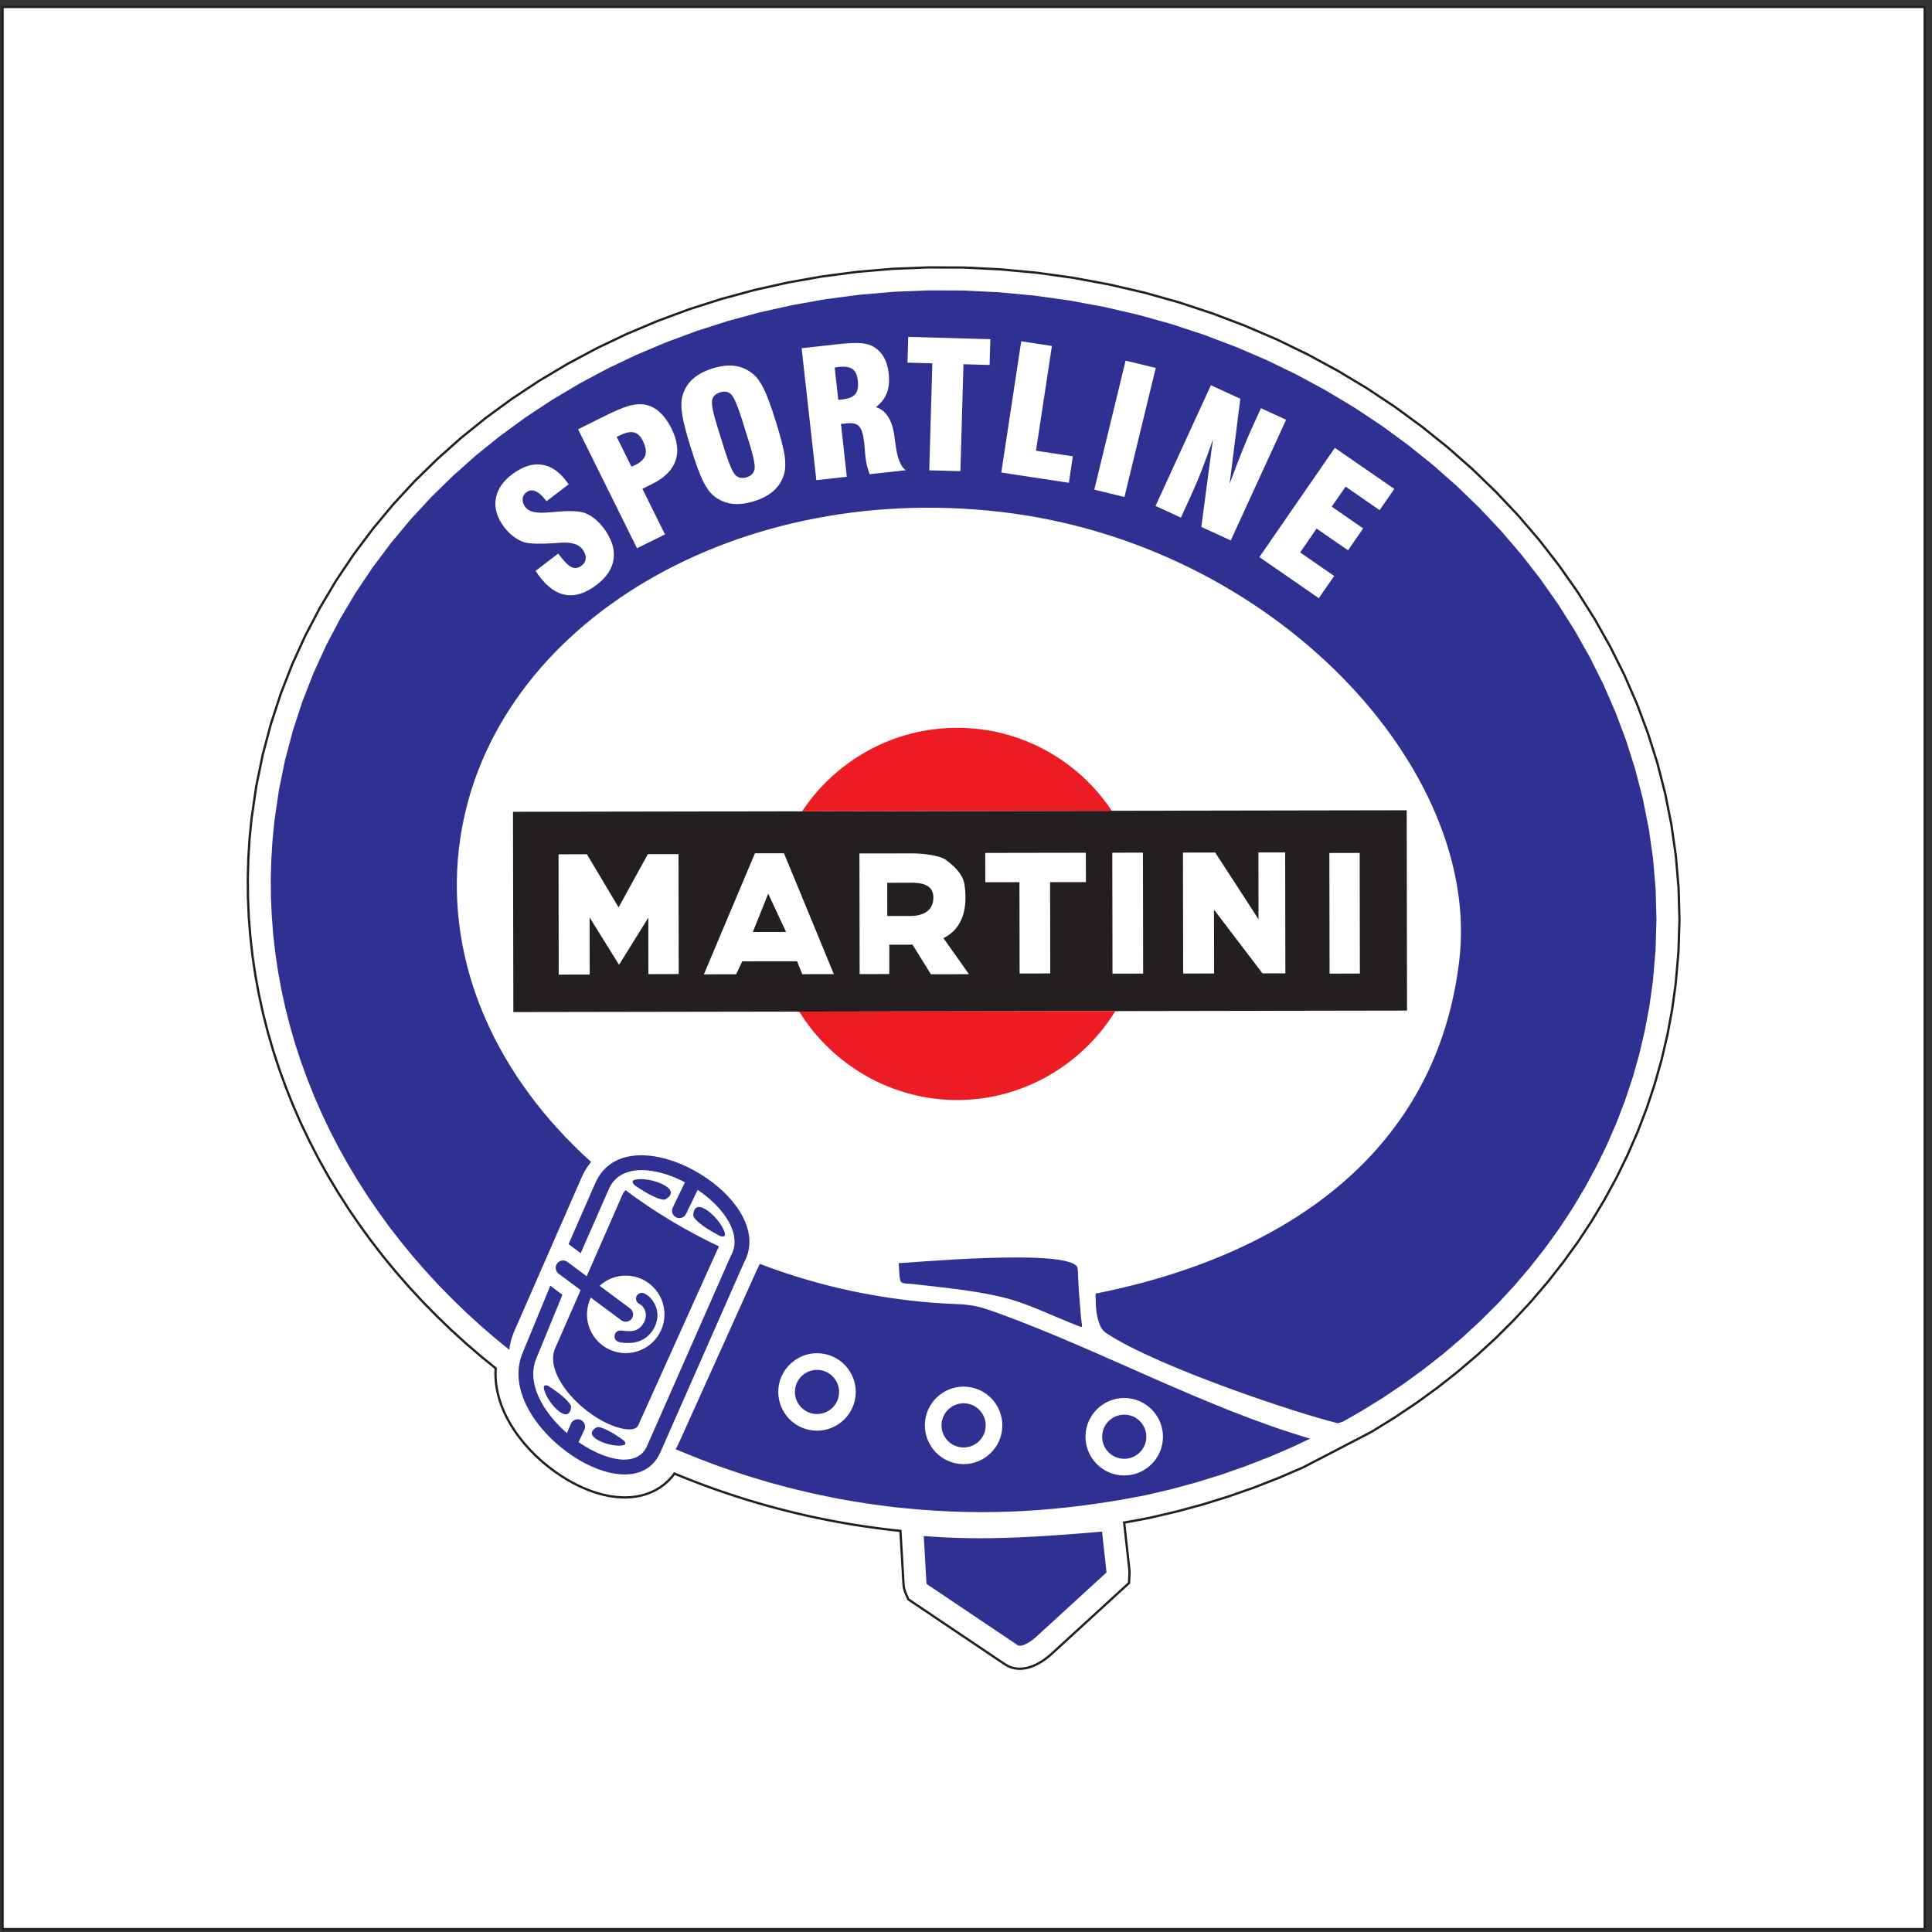 <?xml version="1.0" encoding="UTF-8"?>
<svg xmlns="http://www.w3.org/2000/svg" xmlns:xlink="http://www.w3.org/1999/xlink" width="182pt" height="182pt" viewBox="0 0 182 182" version="1.1">
<rect x="0" y="0" width="182" height="182" fill="#333333" stroke="none"/>
<g id="surface1">
<path style=" stroke:none;fill-rule:evenodd;fill:rgb(100%,100%,100%);fill-opacity:1;" d="M 0.238 0.656 L 181.312 0.656 L 181.312 181.73 L 0.238 181.73 L 0.238 0.656 "/>
<path style="fill:none;stroke-width:2.16;stroke-linecap:butt;stroke-linejoin:miter;stroke:rgb(13.699%,12.199%,12.5%);stroke-opacity:1;stroke-miterlimit:2.613;" d="M 2.383 1813.438 L 1813.125 1813.438 L 1813.125 2.695 L 2.383 2.695 Z M 2.383 1813.438 " transform="matrix(0.1,0,0,-0.1,0,182)"/>
<path style=" stroke:none;fill-rule:evenodd;fill:rgb(100%,100%,100%);fill-opacity:1;" d="M 84.824 144.211 L 85.113 149.227 L 85.137 149.461 L 85.188 149.707 L 85.266 149.965 L 85.57 150.668 L 94.668 156.781 L 94.898 156.918 L 95.137 157.031 L 95.391 157.113 L 95.648 157.168 L 95.914 157.195 L 96.188 157.199 L 96.469 157.172 L 96.75 157.121 L 97.035 157.043 L 97.324 156.938 L 97.613 156.809 L 97.906 156.652 L 98.199 156.473 L 98.492 156.27 L 98.785 156.039 L 99.078 155.785 L 106.359 149.121 L 106.402 148.102 L 106.391 147.871 L 105.898 143.43 L 106.043 143.406 L 106.781 143.273 L 107.523 143.137 L 108.305 142.984 L 110.82 142.398 L 113.297 141.727 L 115.73 140.973 L 118.121 140.137 L 120.469 139.219 L 122.77 138.227 L 129.047 134.965 L 129.355 134.789 L 131.441 133.496 L 133.469 132.137 L 135.434 130.707 L 137.332 129.211 L 139.164 127.648 L 140.934 126.023 L 142.625 124.336 L 144.246 122.586 L 145.789 120.777 L 147.254 118.914 L 148.641 116.996 L 149.941 115.023 L 151.156 113 L 152.285 110.926 L 153.32 108.801 L 154.266 106.633 L 155.117 104.414 L 155.867 102.156 L 156.52 99.855 L 157.07 97.512 L 157.516 95.133 L 157.645 94.195 L 157.812 92.992 L 157.852 92.715 L 158.117 89.664 L 158.211 86.633 L 158.125 83.625 L 157.871 80.645 L 157.453 77.695 L 156.871 74.781 L 156.137 71.91 L 155.242 69.082 L 154.203 66.305 L 153.016 63.578 L 151.684 60.91 L 150.215 58.301 L 148.613 55.762 L 146.879 53.293 L 145.02 50.895 L 143.035 48.578 L 140.93 46.348 L 138.711 44.199 L 136.379 42.145 L 133.941 40.188 L 131.398 38.324 L 128.758 36.57 L 126.02 34.926 L 123.188 33.391 L 120.27 31.973 L 117.262 30.68 L 114.18 29.512 L 111.016 28.469 L 107.781 27.562 L 104.477 26.797 L 101.105 26.172 L 97.672 25.691 L 94.219 25.371 L 90.797 25.203 L 87.402 25.191 L 84.043 25.328 L 80.727 25.613 L 77.457 26.043 L 74.234 26.613 L 71.066 27.32 L 67.957 28.164 L 64.914 29.137 L 61.941 30.238 L 59.039 31.461 L 56.215 32.809 L 53.473 34.273 L 50.82 35.855 L 48.262 37.543 L 45.797 39.344 L 43.438 41.246 L 41.184 43.254 L 39.035 45.355 L 37.008 47.555 L 35.102 49.848 L 33.32 52.227 L 31.664 54.691 L 30.148 57.238 L 28.77 59.863 L 27.535 62.566 L 26.453 65.34 L 25.523 68.184 L 24.75 71.09 L 24.141 74.062 L 23.699 77.09 L 23.512 78.973 L 23.395 80.844 L 23.344 82.707 L 23.359 84.566 L 23.438 86.414 L 23.586 88.25 L 23.789 90.074 L 24.059 91.887 L 24.391 93.688 L 24.781 95.469 L 25.23 97.238 L 25.742 98.992 L 26.309 100.727 L 26.934 102.441 L 27.613 104.141 L 28.348 105.816 L 29.137 107.469 L 29.977 109.102 L 30.871 110.711 L 31.82 112.293 L 32.816 113.852 L 33.863 115.387 L 34.957 116.891 L 36.098 118.367 L 37.289 119.812 L 38.523 121.227 L 39.805 122.613 L 41.133 123.965 L 42.5 125.285 L 43.91 126.57 L 45.363 127.816 L 46.695 128.898 L 46.695 128.906 L 46.676 129.309 L 46.684 129.711 L 46.707 130.109 L 46.754 130.504 L 46.816 130.891 L 46.898 131.277 L 46.996 131.652 L 47.105 132.023 L 47.234 132.391 L 47.379 132.75 L 47.531 133.105 L 47.699 133.453 L 47.879 133.789 L 48.066 134.125 L 48.27 134.453 L 48.477 134.777 L 48.695 135.09 L 48.926 135.402 L 49.164 135.703 L 49.406 136 L 49.66 136.289 L 49.918 136.574 L 50.457 137.121 L 50.738 137.379 L 51.02 137.633 L 51.203 137.793 L 51.387 137.945 L 51.57 138.094 L 51.758 138.242 L 51.945 138.387 L 52.133 138.527 L 52.324 138.664 L 52.516 138.797 L 52.711 138.934 L 52.906 139.062 L 53.105 139.184 L 53.301 139.309 L 53.5 139.426 L 53.699 139.539 L 53.902 139.652 L 54.105 139.758 L 54.312 139.867 L 54.523 139.969 L 54.73 140.066 L 54.941 140.16 L 55.156 140.25 L 55.367 140.34 L 55.582 140.422 L 55.793 140.5 L 56.012 140.574 L 56.227 140.641 L 56.445 140.707 L 56.664 140.766 L 56.879 140.82 L 57.102 140.867 L 57.32 140.914 L 57.555 140.953 L 58.012 141.016 L 58.477 141.051 L 58.949 141.062 L 59.422 141.039 L 59.898 140.984 L 60.367 140.895 L 60.84 140.762 L 61.301 140.59 L 61.754 140.375 L 62.191 140.113 L 62.602 139.809 L 62.988 139.461 L 63.34 139.074 L 63.531 138.816 L 64.574 139.238 L 65.156 139.469 L 65.742 139.695 L 66.332 139.918 L 67.52 140.348 L 68.715 140.754 L 69.32 140.953 L 69.926 141.145 L 70.535 141.336 L 71.145 141.516 L 71.758 141.695 L 72.375 141.867 L 72.992 142.035 L 73.613 142.199 L 74.238 142.359 L 74.863 142.512 L 75.492 142.66 L 76.125 142.805 L 76.758 142.941 L 77.395 143.074 L 78.031 143.203 L 78.672 143.324 L 79.316 143.441 L 79.961 143.555 L 80.609 143.66 L 81.258 143.762 L 81.91 143.855 L 82.566 143.945 L 83.223 144.031 L 83.879 144.113 L 84.016 144.129 L 84.152 144.141 L 84.281 144.156 L 84.418 144.172 L 84.551 144.184 L 84.688 144.199 L 84.824 144.211 "/>
<path style="fill:none;stroke-width:2.16;stroke-linecap:butt;stroke-linejoin:miter;stroke:rgb(13.699%,12.199%,12.5%);stroke-opacity:1;stroke-miterlimit:2.613;" d="M 848.242 377.891 L 851.133 327.734 L 851.367 325.391 L 851.875 322.93 L 852.656 320.352 L 855.703 313.32 L 946.68 252.188 L 948.984 250.82 L 951.367 249.688 L 953.906 248.867 L 956.484 248.32 L 959.141 248.047 L 961.875 248.008 L 964.688 248.281 L 967.5 248.789 L 970.352 249.57 L 973.242 250.625 L 976.133 251.914 L 979.062 253.477 L 981.992 255.273 L 984.922 257.305 L 987.852 259.609 L 990.781 262.148 L 1063.594 328.789 L 1064.023 338.984 L 1063.906 341.289 L 1058.984 385.703 L 1060.43 385.938 L 1067.812 387.266 L 1075.234 388.633 L 1083.047 390.156 L 1108.203 396.016 L 1132.969 402.734 L 1157.305 410.273 L 1181.211 418.633 L 1204.688 427.812 L 1227.695 437.734 L 1290.469 470.352 L 1293.555 472.109 L 1314.414 485.039 L 1334.688 498.633 L 1354.336 512.93 L 1373.32 527.891 L 1391.641 543.516 L 1409.336 559.766 L 1426.25 576.641 L 1442.461 594.141 L 1457.891 612.227 L 1472.539 630.859 L 1486.406 650.039 L 1499.414 669.766 L 1511.562 690 L 1522.852 710.742 L 1533.203 731.992 L 1542.656 753.672 L 1551.172 775.859 L 1558.672 798.438 L 1565.195 821.445 L 1570.703 844.883 L 1575.156 868.672 L 1576.445 878.047 L 1578.125 890.078 L 1578.516 892.852 L 1581.172 923.359 L 1582.109 953.672 L 1581.25 983.75 L 1578.711 1013.555 L 1574.531 1043.047 L 1568.711 1072.188 L 1561.367 1100.898 L 1552.422 1129.18 L 1542.031 1156.953 L 1530.156 1184.219 L 1516.836 1210.898 L 1502.148 1236.992 L 1486.133 1262.383 L 1468.789 1287.07 L 1450.195 1311.055 L 1430.352 1334.219 L 1409.297 1356.523 L 1387.109 1378.008 L 1363.789 1398.555 L 1339.414 1418.125 L 1313.984 1436.758 L 1287.578 1454.297 L 1260.195 1470.742 L 1231.875 1486.094 L 1202.695 1500.273 L 1172.617 1513.203 L 1141.797 1524.883 L 1110.156 1535.312 L 1077.812 1544.375 L 1044.766 1552.031 L 1011.055 1558.281 L 976.719 1563.086 L 942.188 1566.289 L 907.969 1567.969 L 874.023 1568.086 L 840.43 1566.719 L 807.266 1563.867 L 774.57 1559.57 L 742.344 1553.867 L 710.664 1546.797 L 679.57 1538.359 L 649.141 1528.633 L 619.414 1517.617 L 590.391 1505.391 L 562.148 1491.914 L 534.727 1477.266 L 508.203 1461.445 L 482.617 1444.57 L 457.969 1426.562 L 434.375 1407.539 L 411.836 1387.461 L 390.352 1366.445 L 370.078 1344.453 L 351.016 1321.523 L 333.203 1297.734 L 316.641 1273.086 L 301.484 1247.617 L 287.695 1221.367 L 275.352 1194.336 L 264.531 1166.602 L 255.234 1138.164 L 247.5 1109.102 L 241.406 1079.375 L 236.992 1049.102 L 235.117 1030.273 L 233.945 1011.562 L 233.438 992.93 L 233.594 974.336 L 234.375 955.859 L 235.859 937.5 L 237.891 919.258 L 240.586 901.133 L 243.906 883.125 L 247.812 865.312 L 252.305 847.617 L 257.422 830.078 L 263.086 812.734 L 269.336 795.586 L 276.133 778.594 L 283.477 761.836 L 291.367 745.312 L 299.766 728.984 L 308.711 712.891 L 318.203 697.07 L 328.164 681.484 L 338.633 666.133 L 349.57 651.094 L 360.977 636.328 L 372.891 621.875 L 385.234 607.734 L 398.047 593.867 L 411.328 580.352 L 425 567.148 L 439.102 554.297 L 453.633 541.836 L 466.953 531.016 L 466.953 530.938 L 466.758 526.914 L 466.836 522.891 L 467.07 518.906 L 467.539 514.961 L 468.164 511.094 L 468.984 507.227 L 469.961 503.477 L 471.055 499.766 L 472.344 496.094 L 473.789 492.5 L 475.312 488.945 L 476.992 485.469 L 478.789 482.109 L 480.664 478.75 L 482.695 475.469 L 484.766 472.227 L 486.953 469.102 L 489.258 465.977 L 491.641 462.969 L 494.062 460 L 496.602 457.109 L 499.18 454.258 L 504.57 448.789 L 507.383 446.211 L 510.195 443.672 L 512.031 442.07 L 513.867 440.547 L 515.703 439.062 L 517.578 437.578 L 519.453 436.133 L 521.328 434.727 L 523.242 433.359 L 525.156 432.031 L 527.109 430.664 L 529.062 429.375 L 531.055 428.164 L 533.008 426.914 L 535 425.742 L 536.992 424.609 L 539.023 423.477 L 541.055 422.422 L 543.125 421.328 L 545.234 420.312 L 547.305 419.336 L 549.414 418.398 L 551.562 417.5 L 553.672 416.602 L 555.82 415.781 L 557.93 415 L 560.117 414.258 L 562.266 413.594 L 564.453 412.93 L 566.641 412.344 L 568.789 411.797 L 571.016 411.328 L 573.203 410.859 L 575.547 410.469 L 580.117 409.844 L 584.766 409.492 L 589.492 409.375 L 594.219 409.609 L 598.984 410.156 L 603.672 411.055 L 608.398 412.383 L 613.008 414.102 L 617.539 416.25 L 621.914 418.867 L 626.016 421.914 L 629.883 425.391 L 633.398 429.258 L 635.312 431.836 L 645.742 427.617 L 651.562 425.312 L 657.422 423.047 L 663.32 420.82 L 675.195 416.523 L 687.148 412.461 L 693.203 410.469 L 699.258 408.555 L 705.352 406.641 L 711.445 404.844 L 717.578 403.047 L 723.75 401.328 L 729.922 399.648 L 736.133 398.008 L 742.383 396.406 L 748.633 394.883 L 754.922 393.398 L 761.25 391.953 L 767.578 390.586 L 773.945 389.258 L 780.312 387.969 L 786.719 386.758 L 793.164 385.586 L 799.609 384.453 L 806.094 383.398 L 812.578 382.383 L 819.102 381.445 L 825.664 380.547 L 832.227 379.688 L 838.789 378.867 L 840.156 378.711 L 841.523 378.594 L 842.812 378.438 L 844.18 378.281 L 845.508 378.164 L 846.875 378.008 Z M 848.242 377.891 " transform="matrix(0.1,0,0,-0.1,0,182)"/>
<path style=" stroke:none;fill-rule:evenodd;fill:rgb(17.999%,18.799%,57.3%);fill-opacity:1;" d="M 103.816 144.281 L 104.23 148.051 L 104.234 148.121 L 104.234 148.133 L 97.637 154.172 L 97.41 154.367 L 97.203 154.527 L 97.012 154.66 L 96.832 154.773 L 96.664 154.859 L 96.516 154.926 L 96.379 154.977 L 96.266 155.008 L 96.172 155.023 L 96.094 155.031 L 96.035 155.031 L 95.988 155.027 L 95.957 155.02 L 95.93 155.012 L 95.902 155 L 95.828 154.953 L 87.305 149.227 L 87.301 149.219 L 87.289 149.176 L 87.281 149.133 L 87.27 149.051 L 87.02 144.699 C 92.809 145.168 98.238 144.758 103.816 144.281 "/>
<path style=" stroke:none;fill-rule:evenodd;fill:rgb(17.999%,18.799%,57.3%);fill-opacity:1;" d="M 84.664 118.984 C 84.695 119.734 84.73 120.277 84.793 120.543 C 84.891 120.992 85.152 120.863 86.258 120.992 C 89.148 121.328 92.34 121.609 95.121 122.383 C 97.145 122.945 99.848 124.273 101.84 125.008 C 102.02 125.074 101.879 124.699 101.801 123.77 C 101.77 123.406 101.758 123.016 101.703 122.504 C 101.605 121.492 101.566 120.238 101.523 119.52 C 101.41 117.426 84.535 119.086 84.664 118.984 "/>
<path style=" stroke:none;fill-rule:evenodd;fill:rgb(17.999%,18.799%,57.3%);fill-opacity:1;" d="M 67.727 117.414 C 64.547 115.906 61.598 114.125 58.926 112.117 L 58.879 112.168 L 58.789 112.281 L 58.703 112.414 L 58.609 112.602 L 52.305 126.992 L 52.242 127.148 L 52.199 127.285 L 52.164 127.426 L 52.133 127.566 L 52.113 127.711 L 52.105 127.855 L 52.102 128.008 L 52.109 128.164 L 52.121 128.32 L 52.145 128.484 L 52.18 128.656 L 52.219 128.828 L 52.27 129 L 52.332 129.18 L 52.398 129.359 L 52.477 129.543 L 52.566 129.727 L 52.66 129.914 L 52.766 130.102 L 52.879 130.289 L 52.996 130.48 L 53.125 130.668 L 53.262 130.855 L 53.402 131.043 L 53.551 131.227 L 53.707 131.414 L 53.871 131.594 L 54.039 131.777 L 54.211 131.953 L 54.57 132.297 L 54.758 132.465 L 54.879 132.57 L 55.008 132.676 L 55.133 132.777 L 55.262 132.879 L 55.395 132.98 L 55.527 133.078 L 55.656 133.172 L 55.789 133.266 L 56.055 133.445 L 56.191 133.531 L 56.328 133.613 L 56.461 133.691 L 56.734 133.848 L 56.867 133.918 L 57 133.984 L 57.129 134.047 L 57.262 134.109 L 57.391 134.168 L 57.516 134.223 L 57.645 134.277 L 57.77 134.324 L 57.891 134.367 L 58.016 134.41 L 58.133 134.449 L 58.254 134.484 L 58.367 134.516 L 58.594 134.57 L 58.703 134.594 L 58.801 134.609 L 58.977 134.633 L 59.133 134.648 L 59.277 134.652 L 59.406 134.648 L 59.527 134.637 L 59.629 134.617 L 59.719 134.598 L 59.789 134.574 L 59.906 134.516 L 59.949 134.484 L 59.988 134.453 L 60.027 134.414 L 60.062 134.367 L 60.102 134.309 L 60.152 134.199 L 67.555 117.781 L 67.594 117.699 L 67.617 117.652 L 67.711 117.469 L 67.727 117.414 "/>
<path style=" stroke:none;fill-rule:evenodd;fill:rgb(17.999%,18.799%,57.3%);fill-opacity:1;" d="M 63.637 136.523 L 65.379 137.23 L 65.945 137.453 L 66.516 137.672 L 67.086 137.887 L 67.66 138.098 L 68.238 138.305 L 68.82 138.504 L 69.398 138.699 L 69.984 138.895 L 70.574 139.082 L 71.164 139.262 L 71.758 139.441 L 72.352 139.613 L 72.953 139.781 L 73.551 139.945 L 74.156 140.105 L 74.762 140.258 L 75.371 140.406 L 75.98 140.551 L 76.594 140.691 L 77.211 140.824 L 77.828 140.953 L 78.449 141.078 L 79.07 141.199 L 80.32 141.418 L 80.953 141.523 L 81.582 141.621 L 82.215 141.715 L 83.488 141.887 L 84.133 141.965 L 84.254 141.977 L 84.383 141.992 L 84.508 142.004 L 84.641 142.02 L 84.906 142.043 L 85.039 142.059 C 92.887 142.863 100.047 142.398 107.855 140.867 L 110.289 140.301 L 112.691 139.648 L 115.055 138.918 L 117.371 138.105 L 119.645 137.219 L 121.871 136.258 L 123.41 135.523 C 113.68 132.668 103.809 127.266 94.105 123.73 C 92.688 123.215 91.77 122.91 90.277 122.855 C 88.742 122.801 87.203 122.688 85.652 122.504 C 80.672 121.926 75.945 120.738 71.574 119.059 L 71.57 119.07 L 71.441 119.348 L 71.332 119.559 L 63.934 135.969 L 63.734 136.367 L 63.637 136.523 "/>
<path style=" stroke:none;fill-rule:evenodd;fill:rgb(17.999%,18.799%,57.3%);fill-opacity:1;" d="M 94.301 48.227 C 120.047 51.223 139.57 72.402 137.473 90.426 C 135.371 108.449 121.254 118.27 103.203 121.863 C 103.23 122.766 103.176 123.902 103.688 124.988 C 103.809 125.238 104.027 125.469 104.305 125.648 C 109.211 128.828 122.242 133.164 126.012 134.07 C 126.043 134.078 126.422 133.945 126.449 133.953 L 128.254 132.926 L 130.27 131.68 L 132.227 130.363 L 134.125 128.98 L 135.961 127.535 L 137.73 126.027 L 139.434 124.457 L 141.066 122.832 L 142.629 121.148 L 144.113 119.406 L 145.527 117.613 L 146.859 115.766 L 148.109 113.871 L 149.277 111.926 L 150.359 109.934 L 151.355 107.895 L 152.262 105.812 L 153.078 103.688 L 153.801 101.52 L 154.426 99.312 L 154.949 97.066 L 155.379 94.781 L 155.703 92.469 L 155.957 89.539 L 156.043 86.629 L 155.965 83.746 L 155.723 80.887 L 155.32 78.059 L 154.762 75.262 L 154.055 72.504 L 153.195 69.785 L 152.195 67.117 L 151.055 64.492 L 149.773 61.926 L 148.355 59.414 L 146.812 56.965 L 145.137 54.578 L 143.34 52.266 L 141.422 50.027 L 139.391 47.867 L 137.242 45.789 L 134.988 43.801 L 132.625 41.902 L 130.164 40.102 L 127.602 38.402 L 124.945 36.805 L 122.199 35.316 L 119.367 33.941 L 116.449 32.688 L 113.457 31.551 L 110.387 30.539 L 107.242 29.66 L 104.031 28.914 L 100.758 28.309 L 97.418 27.844 L 94.066 27.531 L 90.738 27.367 L 87.441 27.355 L 84.184 27.488 L 80.961 27.766 L 77.785 28.184 L 74.656 28.738 L 71.586 29.422 L 68.57 30.238 L 65.621 31.184 L 62.738 32.25 L 59.926 33.438 L 57.191 34.742 L 54.539 36.16 L 51.973 37.688 L 49.496 39.324 L 47.117 41.062 L 44.836 42.898 L 42.66 44.836 L 40.59 46.863 L 38.637 48.98 L 36.801 51.188 L 35.086 53.477 L 33.496 55.848 L 32.039 58.297 L 30.715 60.816 L 29.531 63.41 L 28.488 66.07 L 27.598 68.797 L 26.855 71.586 L 26.273 74.434 L 25.848 77.355 L 25.672 79.145 L 25.559 80.941 L 25.508 82.727 L 25.523 84.512 L 25.602 86.281 L 25.738 88.043 L 25.938 89.793 L 26.195 91.531 L 26.512 93.258 L 26.887 94.973 L 27.32 96.668 L 27.809 98.352 L 28.355 100.02 L 28.957 101.668 L 29.609 103.301 L 30.316 104.914 L 31.074 106.508 L 31.887 108.082 L 32.75 109.629 L 33.66 111.156 L 34.621 112.66 L 35.633 114.137 L 36.688 115.59 L 37.793 117.016 L 38.941 118.41 L 40.137 119.781 L 41.375 121.121 L 42.656 122.426 L 43.98 123.703 L 45.348 124.949 L 46.754 126.156 L 47.977 127.152 L 47.977 127.141 L 48.031 126.777 L 48.109 126.414 L 48.207 126.051 L 48.328 125.695 L 48.465 125.359 L 54.805 110.887 L 54.922 110.637 L 55.055 110.379 L 55.199 110.137 L 55.352 109.898 L 55.516 109.672 L 55.684 109.457 C 46.867 101.527 41.953 90.918 43.234 79.922 C 45.613 59.465 68.555 45.227 94.301 48.227 "/>
<path style=" stroke:none;fill-rule:evenodd;fill:rgb(100%,100%,100%);fill-opacity:1;" d="M 59.367 120.191 C 61.371 120.426 62.805 122.238 62.57 124.238 C 62.34 126.242 60.527 127.676 58.523 127.445 C 56.523 127.211 55.086 125.398 55.32 123.395 C 55.555 121.395 57.367 119.961 59.367 120.191 "/>
<path style=" stroke:none;fill-rule:nonzero;fill:rgb(17.999%,18.799%,57.3%);fill-opacity:1;" d="M 52.629 119.992 C 52.32 119.762 52.258 119.328 52.484 119.02 C 52.715 118.711 53.152 118.648 53.457 118.879 L 59.359 123.262 C 59.668 123.492 59.73 123.926 59.504 124.234 C 59.273 124.539 58.84 124.602 58.531 124.375 L 52.629 119.992 "/>
<path style=" stroke:none;fill-rule:nonzero;fill:rgb(17.999%,18.799%,57.3%);fill-opacity:1;" d="M 60.234 122.836 C 59.961 122.711 59.84 122.391 59.961 122.113 C 60.086 121.84 60.406 121.719 60.68 121.84 L 60.684 121.844 C 61.504 122.211 62.023 123.246 61.922 124.113 C 61.867 124.57 61.73 124.941 61.527 125.262 C 60.859 126.316 59.809 126.641 58.551 126.473 C 58.129 126.414 57.848 126.23 57.898 125.812 C 57.934 125.516 58.203 125.297 58.504 125.336 C 59.371 125.434 60.059 125.539 60.605 124.676 C 60.723 124.492 60.805 124.27 60.84 123.988 C 60.887 123.582 60.637 123.016 60.238 122.836 L 60.234 122.836 "/>
<path style=" stroke:none;fill-rule:nonzero;fill:rgb(17.999%,18.799%,57.3%);fill-opacity:1;" d="M 49.27 127.355 L 51.84 121.121 L 52.984 121.973 L 50.547 127.91 C 49.531 130.223 51.113 132.992 53.363 134.965 C 53.379 134.98 53.391 134.992 53.406 135.004 L 53.789 134.102 C 53.949 133.758 54.363 133.602 54.711 133.766 C 55.059 133.926 55.211 134.336 55.051 134.684 L 54.5 135.852 C 54.906 136.133 55.328 136.387 55.746 136.605 C 56.555 137.027 57.359 137.32 58.109 137.441 C 59.375 137.645 60.449 137.332 60.934 136.258 L 68.824 118.355 L 68.84 118.324 L 68.852 118.297 C 69.738 116.727 68.828 114.824 67.195 113.27 C 66.75 112.844 66.254 112.445 65.723 112.09 L 64.625 114.355 C 64.461 114.699 64.047 114.844 63.699 114.68 C 63.355 114.512 63.211 114.098 63.379 113.75 L 64.523 111.375 C 64.508 111.363 64.492 111.355 64.473 111.348 C 63.484 110.836 62.445 110.469 61.453 110.312 C 59.652 110.023 58.035 110.445 57.352 112.016 L 54.703 118.055 L 53.559 117.199 L 56.074 111.461 C 57.07 109.188 59.262 108.551 61.668 108.934 C 62.801 109.117 63.988 109.531 65.109 110.113 C 66.223 110.688 67.273 111.43 68.148 112.262 C 70.211 114.227 71.312 116.727 70.082 118.953 L 62.203 136.828 C 61.41 138.59 59.777 139.121 57.891 138.816 C 56.996 138.672 56.043 138.328 55.105 137.84 C 54.191 137.363 53.281 136.734 52.449 136.008 C 49.793 133.68 47.973 130.316 49.27 127.355 "/>
<path style=" stroke:none;fill-rule:evenodd;fill:rgb(17.999%,18.799%,57.3%);fill-opacity:1;" d="M 59.773 111.641 C 59.848 111.715 60.398 112.051 60.629 112.203 C 60.984 112.438 62.344 113.18 62.695 112.973 C 64.488 111.934 60.953 110.758 59.75 111.156 C 59.422 111.266 59.695 111.57 59.773 111.641 "/>
<path style=" stroke:none;fill-rule:evenodd;fill:rgb(17.999%,18.799%,57.3%);fill-opacity:1;" d="M 67.855 116.445 C 67.754 116.41 67.195 116.082 66.957 115.949 C 66.586 115.746 65.293 114.891 65.309 114.48 C 65.391 112.414 68.086 114.984 68.293 116.238 C 68.352 116.582 67.953 116.477 67.855 116.445 "/>
<path style=" stroke:none;fill-rule:evenodd;fill:rgb(17.999%,18.799%,57.3%);fill-opacity:1;" d="M 51.648 130.559 C 51.734 130.598 52.215 130.945 52.422 131.086 C 52.746 131.305 53.848 132.195 53.801 132.566 C 53.551 134.445 51.312 131.867 51.23 130.711 C 51.207 130.395 51.559 130.52 51.648 130.559 "/>
<path style=" stroke:none;fill-rule:evenodd;fill:rgb(17.999%,18.799%,57.3%);fill-opacity:1;" d="M 58.758 135.699 C 58.691 135.633 58.215 135.324 58.016 135.184 C 57.707 134.973 56.523 134.289 56.207 134.461 C 54.602 135.336 57.695 136.453 58.77 136.129 C 59.059 136.039 58.824 135.766 58.758 135.699 "/>
<path style=" stroke:none;fill-rule:evenodd;fill:rgb(13.699%,12.199%,12.5%);fill-opacity:1;" d="M 48.324 76.473 L 132.516 76.328 L 132.547 95.199 L 48.359 95.34 L 48.324 76.473 "/>
<path style=" stroke:none;fill-rule:evenodd;fill:rgb(100%,100%,100%);fill-opacity:1;" d="M 114.359 85.688 L 114.371 91.703 L 111.457 91.711 L 111.438 80.316 L 114.477 80.312 L 118.555 86.594 L 118.547 80.305 L 121.066 80.301 L 121.086 91.691 L 118.93 91.695 L 114.359 85.688 "/>
<path style=" stroke:none;fill-rule:evenodd;fill:rgb(100%,100%,100%);fill-opacity:1;" d="M 104.801 91.719 L 104.781 80.328 L 107.668 80.32 L 107.688 91.715 L 104.801 91.719 "/>
<path style=" stroke:none;fill-rule:evenodd;fill:rgb(100%,100%,100%);fill-opacity:1;" d="M 125.25 91.719 L 125.23 80.355 L 128.086 80.348 L 128.105 91.711 L 125.25 91.719 "/>
<path style=" stroke:none;fill-rule:evenodd;fill:rgb(100%,100%,100%);fill-opacity:1;" d="M 96.051 91.707 L 96.035 83.105 L 92.816 83.109 L 92.812 80.348 L 102.289 80.332 L 102.297 83.098 L 98.922 83.102 L 98.938 91.699 L 96.051 91.707 "/>
<path style=" stroke:none;fill-rule:evenodd;fill:rgb(100%,100%,100%);fill-opacity:1;" d="M 88.875 88.375 C 90.758 87.461 91.148 85.453 90.871 83.418 C 90.75 82.297 89.715 81.445 89.047 80.961 C 88.59 80.66 87.281 80.387 85.887 80.391 L 85.734 80.391 L 80.961 80.398 L 80.98 91.762 L 83.777 91.758 L 83.773 88.992 L 85.746 88.988 L 85.961 88.988 L 87.695 91.777 L 91.281 91.773 Z M 85.805 86.285 L 83.586 86.285 L 83.578 83.16 L 85.738 83.156 L 85.797 83.152 C 86.832 83.152 87.926 83.332 87.926 84.547 C 87.93 85.793 86.957 86.281 85.805 86.285 "/>
<path style=" stroke:none;fill-rule:evenodd;fill:rgb(100%,100%,100%);fill-opacity:1;" d="M 73.852 80.379 L 72.484 80.383 L 71.117 80.383 L 66.309 91.785 L 69.344 91.781 L 69.922 90.562 L 75.086 90.555 L 75.574 91.77 L 78.551 91.766 Z M 72.496 87.797 L 70.918 87.797 L 72.371 84.18 L 72.492 84.453 L 74.047 87.793 L 72.496 87.797 "/>
<path style=" stroke:none;fill-rule:evenodd;fill:rgb(100%,100%,100%);fill-opacity:1;" d="M 52.633 91.809 L 52.617 80.477 L 55.289 80.473 L 58.273 85.48 L 61.031 80.461 L 63.918 80.457 L 63.938 91.758 L 61.082 91.766 L 61.074 86.445 L 58.316 90.887 L 55.543 86.426 L 55.551 91.805 L 52.633 91.809 "/>
<path style=" stroke:none;fill-rule:evenodd;fill:rgb(92.899%,10.999%,14.099%);fill-opacity:1;" d="M 104.734 76.379 C 101.594 71.648 96.199 68.551 90.148 68.562 C 84.066 68.574 78.715 71.688 75.559 76.426 Z M 74.969 95.297 L 75.305 95.324 C 78.414 100.305 83.949 103.637 90.207 103.625 C 96.438 103.613 101.961 100.262 105.051 95.277 L 105.555 95.242 L 74.969 95.297 "/>
<path style=" stroke:none;fill-rule:evenodd;fill:rgb(100%,100%,100%);fill-opacity:1;" d="M 50.457 53.773 L 52.586 52.145 L 52.809 52.434 C 53.227 52.984 53.586 53.32 53.887 53.445 C 54.184 53.57 54.488 53.516 54.789 53.285 C 55.035 53.098 55.164 52.863 55.176 52.586 C 55.191 52.309 55.082 52.023 54.859 51.727 C 54.492 51.246 53.793 51.051 52.762 51.133 C 52.59 51.145 52.457 51.148 52.367 51.156 L 52.203 51.172 C 50.793 51.254 49.852 51.227 49.379 51.082 C 49.031 50.965 48.703 50.785 48.387 50.555 C 48.07 50.316 47.773 50.02 47.5 49.664 C 46.84 48.797 46.566 47.922 46.695 47.039 C 46.82 46.16 47.324 45.387 48.207 44.711 C 49.168 43.98 50.086 43.664 50.961 43.766 C 51.84 43.863 52.629 44.375 53.332 45.297 C 53.359 45.336 53.398 45.391 53.449 45.465 C 53.496 45.535 53.535 45.59 53.566 45.629 L 51.48 47.219 L 51.387 47.098 C 51.055 46.664 50.734 46.387 50.43 46.266 C 50.121 46.145 49.84 46.18 49.582 46.379 C 49.359 46.547 49.242 46.762 49.23 47.02 C 49.219 47.277 49.309 47.539 49.508 47.797 C 49.828 48.219 50.547 48.375 51.668 48.27 C 51.875 48.258 52.035 48.246 52.145 48.238 C 52.23 48.227 52.355 48.215 52.52 48.203 C 53.727 48.102 54.578 48.141 55.078 48.316 C 55.391 48.438 55.699 48.609 55.996 48.844 C 56.293 49.078 56.57 49.363 56.832 49.703 C 57.59 50.699 57.918 51.66 57.812 52.594 C 57.703 53.527 57.172 54.359 56.211 55.09 C 55.203 55.859 54.254 56.18 53.352 56.051 C 52.457 55.922 51.617 55.352 50.844 54.336 C 50.793 54.27 50.742 54.199 50.691 54.129 C 50.641 54.059 50.559 53.934 50.457 53.773 Z M 59.48 43.957 C 59.523 43.941 59.57 43.926 59.621 43.906 C 59.676 43.887 59.746 43.855 59.84 43.809 C 60.363 43.551 60.68 43.238 60.793 42.879 C 60.902 42.52 60.824 42.066 60.555 41.523 C 60.332 41.07 60.047 40.809 59.703 40.73 C 59.352 40.656 58.895 40.758 58.32 41.043 L 58.094 41.156 Z M 60.008 51.648 L 54.457 40.441 L 57.031 39.16 C 57.98 38.691 58.707 38.387 59.199 38.246 C 59.691 38.102 60.145 38.051 60.547 38.09 C 61.086 38.141 61.586 38.355 62.051 38.746 C 62.512 39.141 62.914 39.68 63.254 40.367 C 63.816 41.504 63.945 42.512 63.637 43.398 C 63.332 44.285 62.598 45.016 61.438 45.59 L 60.516 46.047 L 62.645 50.344 Z M 70.57 41.68 L 69.898 39.523 C 69.48 38.199 69.141 37.41 68.879 37.148 C 68.609 36.891 68.262 36.828 67.82 36.965 C 67.391 37.102 67.145 37.355 67.078 37.727 C 67.016 38.102 67.184 38.938 67.594 40.246 L 68.266 42.398 C 68.672 43.688 69.008 44.473 69.273 44.746 C 69.543 45.023 69.895 45.098 70.332 44.961 C 70.77 44.82 71.02 44.566 71.082 44.195 C 71.148 43.824 70.977 42.984 70.57 41.68 Z M 65.086 42.211 C 64.637 40.773 64.359 39.711 64.262 39.016 C 64.156 38.32 64.164 37.75 64.285 37.305 C 64.461 36.672 64.785 36.141 65.258 35.711 C 65.73 35.281 66.355 34.945 67.133 34.703 C 67.91 34.461 68.613 34.383 69.238 34.469 C 69.863 34.555 70.43 34.809 70.934 35.227 C 71.301 35.523 71.637 35.992 71.949 36.621 C 72.258 37.25 72.637 38.277 73.086 39.711 C 73.531 41.137 73.805 42.199 73.91 42.895 C 74.012 43.59 74 44.168 73.871 44.621 C 73.695 45.246 73.379 45.777 72.91 46.207 C 72.438 46.637 71.812 46.973 71.043 47.215 C 70.266 47.457 69.562 47.535 68.93 47.453 C 68.293 47.363 67.723 47.113 67.223 46.699 C 66.867 46.402 66.535 45.938 66.223 45.309 C 65.914 44.68 65.535 43.648 65.086 42.211 Z M 78.969 37.656 C 79.016 37.648 79.082 37.648 79.156 37.645 C 79.234 37.641 79.293 37.637 79.332 37.633 C 79.938 37.566 80.348 37.398 80.574 37.129 C 80.797 36.855 80.875 36.434 80.809 35.859 C 80.75 35.324 80.586 34.961 80.309 34.766 C 80.035 34.57 79.594 34.504 78.992 34.57 C 78.953 34.578 78.895 34.586 78.82 34.602 C 78.742 34.613 78.68 34.621 78.629 34.629 Z M 76.902 45.234 L 75.516 32.805 L 78.785 32.438 C 79.855 32.32 80.641 32.281 81.133 32.328 C 81.629 32.375 82.043 32.5 82.371 32.711 C 82.758 32.961 83.062 33.289 83.285 33.695 C 83.508 34.102 83.652 34.598 83.719 35.184 C 83.797 35.895 83.742 36.512 83.543 37.023 C 83.348 37.535 83.004 37.977 82.512 38.352 C 83.453 38.648 84.031 39.539 84.246 41.023 L 84.25 41.066 C 84.273 41.219 84.301 41.445 84.34 41.742 C 84.52 43.141 84.848 43.988 85.332 44.297 L 81.93 44.672 C 81.828 44.422 81.742 44.16 81.676 43.883 C 81.609 43.602 81.555 43.301 81.52 42.98 C 81.496 42.781 81.477 42.539 81.457 42.258 C 81.438 41.973 81.422 41.785 81.41 41.699 C 81.328 40.941 81.172 40.434 80.941 40.172 C 80.707 39.918 80.336 39.816 79.82 39.875 L 79.223 39.941 L 79.773 44.914 Z M 87.539 44.305 L 87.828 34.227 L 85.488 34.16 L 85.559 31.734 L 93.293 31.953 L 93.223 34.383 L 90.762 34.312 L 90.473 44.387 Z M 100.691 45.48 L 94.324 44.512 L 96.203 32.148 L 99.094 32.59 L 97.594 42.457 L 101.066 42.984 Z M 103.086 46.125 L 106.035 33.973 L 108.875 34.66 L 105.926 46.816 Z M 108.855 47.66 L 114.07 36.289 L 116.84 37.562 L 115.832 45.586 C 116.281 44.363 116.684 43.316 117.039 42.438 C 117.387 41.566 117.699 40.832 117.969 40.242 L 118.789 38.453 L 121.156 39.539 L 115.941 50.91 L 113.168 49.637 L 114.262 41.391 C 113.926 42.375 113.586 43.32 113.23 44.227 C 112.879 45.137 112.508 46.004 112.125 46.836 L 111.246 48.758 Z M 118.637 52.48 L 125.746 42.188 L 131.348 46.055 L 129.965 48.055 L 126.762 45.84 L 125.453 47.727 L 128.414 49.777 L 126.988 51.84 L 124.027 49.793 L 122.477 52.039 L 125.684 54.258 L 124.234 56.348 L 118.637 52.48 "/>
<path style=" stroke:none;fill-rule:evenodd;fill:rgb(100%,100%,100%);fill-opacity:1;" d="M 77.387 127.5 C 79.383 127.73 80.824 129.551 80.59 131.547 C 80.359 133.543 78.539 134.984 76.543 134.75 C 74.547 134.52 73.105 132.699 73.34 130.703 C 73.574 128.707 75.391 127.27 77.387 127.5 Z M 77.207 129.059 C 78.344 129.191 79.164 130.227 79.031 131.367 C 78.898 132.504 77.863 133.328 76.723 133.191 C 75.586 133.062 74.766 132.023 74.898 130.887 C 75.031 129.746 76.066 128.926 77.207 129.059 Z M 91.195 130.648 C 93.195 130.883 94.633 132.699 94.398 134.699 C 94.168 136.695 92.352 138.133 90.352 137.902 C 88.355 137.668 86.918 135.848 87.148 133.852 C 87.379 131.855 89.199 130.418 91.195 130.648 Z M 106.328 131.719 C 108.324 131.953 109.762 133.77 109.531 135.766 C 109.301 137.762 107.48 139.203 105.484 138.969 C 103.488 138.738 102.047 136.918 102.281 134.922 C 102.512 132.926 104.332 131.484 106.328 131.719 Z M 91.016 132.207 C 92.156 132.34 92.977 133.375 92.84 134.516 C 92.711 135.656 91.672 136.473 90.535 136.344 C 89.395 136.211 88.574 135.172 88.707 134.035 C 88.84 132.895 89.879 132.074 91.016 132.207 Z M 106.145 133.277 C 107.285 133.406 108.105 134.445 107.973 135.586 C 107.84 136.723 106.805 137.543 105.664 137.41 C 104.527 137.277 103.703 136.242 103.84 135.102 C 103.969 133.965 105.008 133.145 106.145 133.277 "/>
</g>
</svg>
